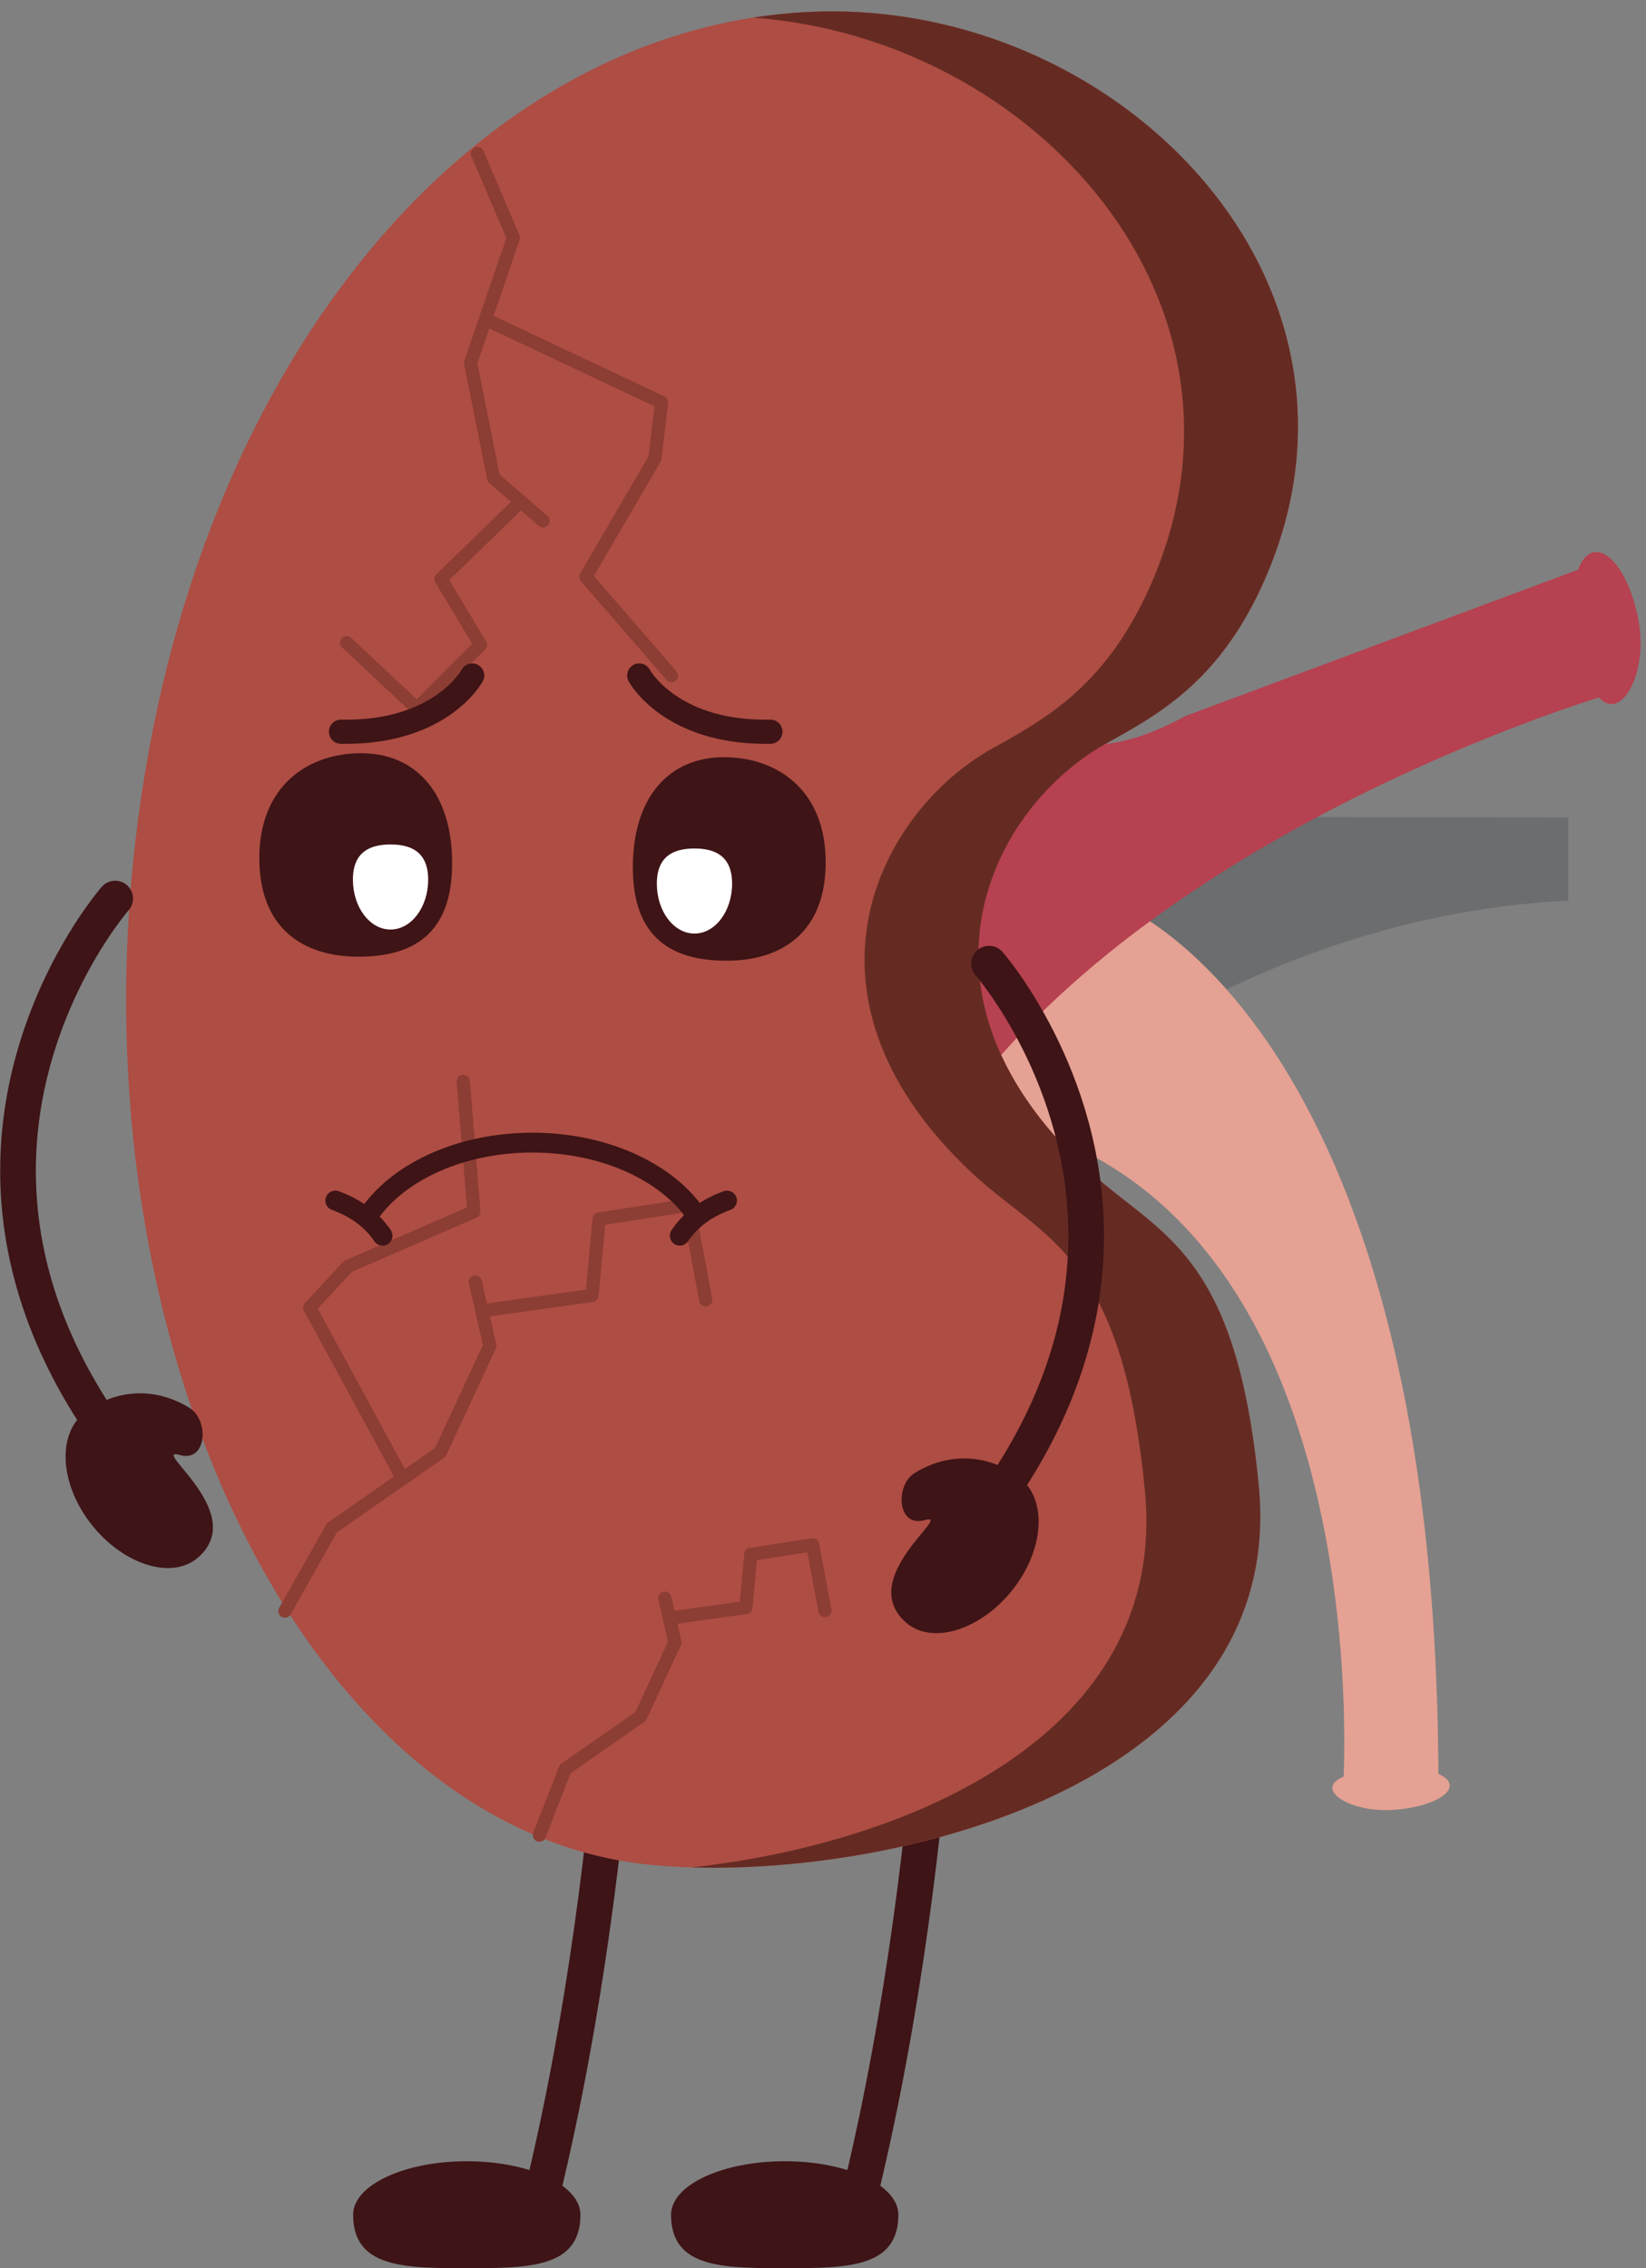 <?xml version="1.0" encoding="UTF-8"?><svg xmlns="http://www.w3.org/2000/svg" xmlns:xlink="http://www.w3.org/1999/xlink" height="360.8" preserveAspectRatio="xMidYMid meet" version="1.0" viewBox="80.7 31.3 261.8 360.8" width="261.8" zoomAndPan="magnify"><rect x="80.7" y="31.3" width="261.8" height="360.8" fill="#808080" stroke="none"/><g><g><path d="M 175.738 304.527 C 173.801 327.863 170.094 356.711 163.066 384 C 162.676 385.516 163.59 387.062 165.105 387.453 C 166.621 387.844 168.168 386.93 168.559 385.414 C 175.699 357.664 179.43 328.547 181.391 304.996 C 181.52 303.438 180.359 302.066 178.801 301.938 C 177.238 301.809 175.871 302.969 175.738 304.527" fill="#3e1416"/></g><g><path d="M 173.02 383.586 C 173.02 392.031 164.926 392.09 154.945 392.09 C 144.965 392.09 136.867 392.031 136.867 383.586 C 136.867 378.887 144.965 375.078 154.945 375.078 C 164.926 375.078 173.02 378.887 173.02 383.586" fill="#3e1416"/></g><g><path d="M 226.461 302.617 C 224.566 326.277 220.852 355.961 213.633 384 C 213.242 385.516 214.156 387.062 215.672 387.453 C 217.188 387.844 218.734 386.93 219.125 385.414 C 226.461 356.898 230.199 326.945 232.113 303.07 C 232.238 301.508 231.074 300.141 229.516 300.016 C 227.953 299.891 226.586 301.055 226.461 302.617" fill="#3e1416"/></g><g><path d="M 223.586 383.586 C 223.586 392.031 215.492 392.09 205.512 392.09 C 195.527 392.09 187.434 392.031 187.434 383.586 C 187.434 378.887 195.527 375.078 205.512 375.078 C 215.492 375.078 223.586 378.887 223.586 383.586" fill="#3e1416"/></g><g><path d="M 330.141 161.336 L 258.004 161.219 L 251.09 203.684 C 251.09 203.684 283.676 176.758 330.141 174.562 L 330.141 161.336" fill="#6b6d6f"/></g><g><path d="M 309.48 313.465 C 308.984 192.766 257.879 174.734 257.879 174.734 C 236.48 189 223.621 207.812 223.621 207.812 C 296.023 208.27 294.938 300.699 294.41 313.895 C 293.25 314.379 292.57 314.992 292.617 315.742 C 292.742 317.578 297.16 319.531 302.258 319.195 C 307.355 318.855 311.383 317.094 311.262 315.254 C 311.215 314.547 310.555 313.938 309.48 313.465" fill="#e5a193"/></g><g><path d="M 341.332 130.133 C 340.168 123.574 336.988 118.652 334.223 119.145 C 333.129 119.34 332.27 120.359 331.695 121.922 L 269.324 145.168 C 236.336 163.004 241.238 122.77 241.238 122.77 C 221.176 136.477 207.805 116.75 207.805 116.75 C 210.145 137.812 184.734 136.477 184.734 136.477 C 195.434 148.066 186.402 167.574 186.402 167.574 C 198.441 167.906 208.473 177.602 199.109 196.996 C 199.109 196.996 213.152 185.629 222.852 190.977 C 233.453 196.828 230.094 212.039 230.094 212.039 C 258.344 168.211 322.672 146.145 335.012 142.238 C 335.719 143.035 336.496 143.426 337.336 143.277 C 340.098 142.785 342.496 136.691 341.332 130.133" fill="#b64150"/></g><g><path d="M 280.914 267.668 C 285.641 316.695 218.371 331.348 184.043 327.918 C 130.48 322.57 93.926 248 101.832 168.797 C 109.738 89.59 156.25 35.277 210.035 33.172 C 258.328 31.273 302.348 75.711 282.098 122.949 C 275.008 139.492 265.152 144.836 256.695 149.531 C 238.977 159.379 223.227 188.32 252.957 216.672 C 264.656 227.832 277.215 229.27 280.914 267.668" fill="#ae4d43"/></g><g><path d="M 249.621 316.277 C 268.895 306.781 283.18 291.176 280.914 267.668 C 277.215 229.27 264.656 227.832 252.957 216.672 C 264.656 227.828 277.219 229.27 280.914 267.668 C 283.184 291.18 268.898 306.781 249.621 316.277" fill="#8f8d8d"/></g><g><path d="M 247.273 210.605 C 244.078 206.746 241.668 202.898 239.934 199.117 C 241.668 202.898 244.078 206.746 247.273 210.605" fill="#80584f"/></g><g><path d="M 239.934 199.117 C 237.418 193.633 236.324 188.281 236.324 183.219 C 236.324 188.281 237.418 193.633 239.934 199.117" fill="#662329"/></g><g><path d="M 262.887 145.945 C 269.664 141.676 276.688 135.574 282.098 122.949 C 276.688 135.574 269.668 141.676 262.887 145.945 M 282.195 122.723 C 282.211 122.68 282.23 122.637 282.246 122.598 C 282.23 122.637 282.211 122.68 282.195 122.723 M 245.938 40.395 C 235.84 35.738 224.594 33.109 213.02 33.109 C 212.027 33.109 211.031 33.129 210.035 33.172 C 208.848 33.215 207.664 33.289 206.484 33.387 C 207.664 33.285 208.848 33.215 210.035 33.168 C 211.035 33.129 212.023 33.109 213.02 33.109 C 224.59 33.109 235.84 35.738 245.938 40.395" fill="#8f8d8d"/></g><g><path d="M 194.16 328.391 C 193.004 328.391 191.855 328.371 190.742 328.34 C 225.176 324.527 266.539 307.262 262.801 268.453 C 259.102 230.059 246.543 228.617 234.844 217.461 C 205.113 189.105 220.863 160.164 238.586 150.32 C 247.043 145.621 256.895 140.277 263.98 123.738 C 283.023 79.309 245.223 37.363 200.477 34.105 C 202.469 33.797 204.469 33.555 206.484 33.387 C 207.664 33.289 208.848 33.215 210.035 33.172 C 211.031 33.129 212.027 33.109 213.02 33.109 C 224.594 33.109 235.84 35.738 245.938 40.395 C 276.832 54.637 296.918 87.828 282.246 122.598 C 282.23 122.637 282.211 122.68 282.195 122.723 C 282.16 122.801 282.129 122.871 282.098 122.949 C 276.688 135.574 269.664 141.676 262.887 145.945 C 260.781 147.27 258.699 148.418 256.695 149.531 C 246.16 155.387 236.316 167.996 236.324 183.219 C 236.324 188.281 237.418 193.633 239.934 199.117 C 241.668 202.898 244.078 206.746 247.273 210.605 C 248.949 212.629 250.836 214.652 252.957 216.672 C 264.656 227.832 277.215 229.27 280.914 267.668 C 283.18 291.176 268.895 306.781 249.621 316.277 C 232.363 324.781 211.105 328.391 194.16 328.391" fill="#652b23"/></g><g><path d="M 155.676 56.141 L 161.234 69.164 L 154.559 88.68 C 154.5 88.852 154.488 89.043 154.523 89.223 L 158.188 107.551 C 158.23 107.777 158.352 107.98 158.527 108.137 L 166.383 114.941 C 166.816 115.32 167.48 115.273 167.859 114.836 C 168.238 114.398 168.191 113.738 167.754 113.359 L 160.168 106.785 L 156.633 89.09 L 163.344 69.461 C 163.43 69.219 163.418 68.949 163.316 68.711 L 157.602 55.316 C 157.375 54.785 156.762 54.539 156.23 54.766 C 155.695 54.992 155.449 55.609 155.676 56.141" fill="#8c3d34"/></g><g><path d="M 157.719 83.16 L 184.785 95.926 L 183.855 103.863 L 172.973 122.523 C 172.742 122.91 172.789 123.395 173.086 123.734 L 186.699 139.441 C 187.074 139.879 187.738 139.926 188.176 139.547 C 188.613 139.168 188.66 138.508 188.281 138.07 L 175.156 122.93 L 185.773 104.73 C 185.848 104.605 185.891 104.469 185.91 104.324 L 186.953 95.426 C 187.008 94.977 186.766 94.547 186.359 94.355 L 158.613 81.266 C 158.09 81.02 157.465 81.242 157.219 81.766 C 156.973 82.289 157.195 82.914 157.719 83.16" fill="#8c3d34"/></g><g><path d="M 162.324 110.781 L 150.105 122.648 C 149.758 122.988 149.688 123.52 149.938 123.938 L 155.801 133.707 L 146.977 142.535 L 136.547 132.758 C 136.121 132.359 135.461 132.383 135.066 132.805 C 134.668 133.227 134.691 133.891 135.113 134.285 L 146.281 144.758 C 146.695 145.141 147.34 145.133 147.738 144.73 L 157.859 134.609 C 158.199 134.27 158.266 133.742 158.02 133.328 L 152.16 123.57 L 163.781 112.281 C 164.195 111.879 164.207 111.219 163.805 110.805 C 163.402 110.387 162.738 110.379 162.324 110.781" fill="#8c3d34"/></g><g><path d="M 126.926 288.094 L 134.281 275.055 L 151.336 263.168 C 151.484 263.062 151.609 262.914 151.688 262.75 L 159.562 245.801 C 159.66 245.59 159.688 245.355 159.633 245.129 L 157.32 234.996 C 157.191 234.43 156.633 234.078 156.066 234.207 C 155.504 234.336 155.152 234.898 155.281 235.461 L 157.512 245.242 L 149.906 261.609 L 132.887 273.473 C 132.758 273.562 132.652 273.676 132.574 273.816 L 125.102 287.062 C 124.816 287.566 124.992 288.207 125.496 288.488 C 126 288.773 126.641 288.598 126.926 288.094" fill="#8c3d34"/></g><g><path d="M 145.523 265.75 L 131.238 239.453 L 136.68 233.602 L 156.492 224.988 C 156.902 224.809 157.152 224.387 157.117 223.941 L 155.422 203.227 C 155.375 202.648 154.871 202.219 154.293 202.266 C 153.719 202.312 153.289 202.82 153.336 203.395 L 154.969 223.363 L 135.645 231.77 C 135.512 231.828 135.395 231.91 135.297 232.016 L 129.191 238.578 C 128.887 238.906 128.824 239.395 129.039 239.789 L 143.684 266.75 C 143.957 267.258 144.594 267.445 145.102 267.172 C 145.609 266.895 145.801 266.258 145.523 265.75" fill="#8c3d34"/></g><g><path d="M 158.137 240.75 L 175.008 238.398 C 175.488 238.332 175.859 237.945 175.906 237.461 L 176.953 226.113 L 189.285 224.211 L 191.918 238.262 C 192.023 238.832 192.57 239.207 193.141 239.102 C 193.707 238.992 194.082 238.445 193.977 237.879 L 191.16 222.828 C 191.055 222.273 190.527 221.898 189.969 221.988 L 175.824 224.168 C 175.352 224.242 174.984 224.629 174.941 225.105 L 173.895 236.441 L 157.848 238.676 C 157.273 238.758 156.875 239.285 156.953 239.859 C 157.035 240.43 157.562 240.828 158.137 240.75" fill="#8c3d34"/></g><g><path d="M 167.465 323.59 L 171.453 313.363 L 183.18 305.191 C 183.328 305.086 183.453 304.941 183.531 304.773 L 189 292.996 C 189.098 292.785 189.125 292.551 189.07 292.324 L 187.469 285.281 C 187.34 284.719 186.777 284.367 186.215 284.496 C 185.648 284.621 185.297 285.184 185.426 285.75 L 186.949 292.441 L 181.75 303.637 L 169.992 311.828 C 169.82 311.945 169.691 312.109 169.617 312.305 L 165.516 322.832 C 165.305 323.367 165.57 323.977 166.109 324.188 C 166.648 324.398 167.258 324.129 167.465 323.59" fill="#8c3d34"/></g><g><path d="M 187.762 289.668 L 199.488 288.035 C 199.973 287.969 200.344 287.578 200.387 287.094 L 201.09 279.457 L 209.109 278.223 L 210.883 287.684 C 210.988 288.25 211.535 288.625 212.105 288.52 C 212.676 288.414 213.047 287.867 212.941 287.297 L 210.98 276.84 C 210.879 276.285 210.352 275.91 209.793 276 L 199.961 277.512 C 199.484 277.586 199.121 277.973 199.078 278.453 L 198.379 286.074 L 187.473 287.594 C 186.902 287.676 186.504 288.203 186.582 288.777 C 186.66 289.352 187.191 289.75 187.762 289.668" fill="#8c3d34"/></g><g><path d="M 181.359 169.27 C 181.359 180.633 187.699 184.117 196.266 184.117 C 204.84 184.117 212.027 179.801 212.027 168.434 C 212.027 157.066 204.414 151.746 195.844 151.746 C 187.27 151.746 181.359 157.898 181.359 169.27" fill="#3e1416"/></g><g><path d="M 185.172 171.859 C 185.172 176.242 187.852 179.797 191.156 179.797 C 194.461 179.797 197.141 176.242 197.141 171.859 C 197.141 167.48 194.457 166.266 191.152 166.266 C 187.852 166.266 185.172 167.48 185.172 171.859" fill="#fff"/></g><g><path d="M 152.609 168.629 C 152.609 179.996 146.273 183.477 137.703 183.477 C 129.133 183.477 121.945 179.16 121.945 167.793 C 121.945 156.43 129.559 151.109 138.133 151.109 C 146.699 151.109 152.609 157.262 152.609 168.629" fill="#3e1416"/></g><g><path d="M 148.801 171.223 C 148.801 175.605 146.117 179.156 142.812 179.156 C 139.512 179.156 136.832 175.605 136.832 171.223 C 136.832 166.84 139.512 165.625 142.816 165.625 C 146.117 165.625 148.801 166.84 148.801 171.223" fill="#fff"/></g><g><path d="M 154.117 137.844 L 155.188 138.414 L 154.121 137.832 L 154.117 137.844 L 155.188 138.414 L 154.121 137.832 L 154.113 137.848 C 154.004 138.039 152.82 140.023 149.984 141.949 C 147.145 143.867 142.652 145.777 135.684 145.781 C 135.449 145.781 135.211 145.781 134.965 145.777 C 133.902 145.762 133.031 146.605 133.016 147.66 C 132.996 148.719 133.844 149.594 134.898 149.609 C 135.16 149.613 135.422 149.617 135.684 149.617 C 143.738 149.625 149.215 147.242 152.625 144.777 C 156.043 142.316 157.402 139.828 157.5 139.645 C 157.996 138.711 157.645 137.551 156.711 137.055 C 155.773 136.555 154.613 136.91 154.117 137.844" fill="#3e1416"/></g><g><path d="M 180.676 139.645 C 180.777 139.828 182.133 142.316 185.551 144.777 C 188.961 147.242 194.438 149.625 202.492 149.617 C 202.754 149.617 203.012 149.613 203.273 149.609 C 204.332 149.594 205.176 148.719 205.16 147.66 C 205.141 146.605 204.27 145.762 203.211 145.777 C 202.965 145.781 202.727 145.781 202.492 145.781 C 195.184 145.777 190.602 143.68 187.789 141.668 C 186.387 140.656 185.43 139.656 184.836 138.93 C 184.539 138.566 184.332 138.273 184.207 138.078 C 184.145 137.984 184.102 137.914 184.078 137.871 L 184.055 137.836 L 182.969 138.426 L 184.062 137.844 L 184.055 137.836 L 182.969 138.426 L 184.062 137.844 C 183.562 136.91 182.402 136.555 181.469 137.055 C 180.535 137.551 180.18 138.711 180.676 139.645" fill="#3e1416"/></g><g><path d="M 140.398 225.805 C 142.441 222.609 145.844 219.801 150.176 217.805 C 154.5 215.809 159.738 214.629 165.383 214.629 C 170.836 214.629 175.906 215.73 180.148 217.605 C 184.391 219.477 187.785 222.125 189.938 225.16 C 190.438 225.871 191.426 226.039 192.137 225.535 C 192.848 225.031 193.016 224.047 192.512 223.336 C 189.953 219.734 186.094 216.785 181.426 214.719 C 176.754 212.652 171.258 211.473 165.383 211.473 C 159.301 211.477 153.629 212.738 148.852 214.941 C 144.082 217.145 140.191 220.285 137.738 224.102 C 137.27 224.836 137.484 225.812 138.219 226.281 C 138.949 226.754 139.926 226.539 140.398 225.805" fill="#3e1416"/></g><g><path d="M 142.859 226.98 C 141.574 225.047 139.039 222.379 134.562 220.785 C 133.738 220.488 132.836 220.918 132.543 221.738 C 132.25 222.559 132.676 223.461 133.496 223.754 C 137.281 225.113 139.234 227.25 140.234 228.734 C 140.719 229.461 141.699 229.656 142.426 229.172 C 143.148 228.688 143.344 227.707 142.859 226.98" fill="#3e1416"/></g><g><path d="M 190.129 228.734 C 191.133 227.25 193.086 225.113 196.867 223.754 C 197.688 223.461 198.113 222.559 197.82 221.738 C 197.527 220.918 196.621 220.488 195.805 220.785 C 191.328 222.379 188.793 225.047 187.508 226.98 C 187.023 227.703 187.215 228.684 187.941 229.172 C 188.664 229.656 189.645 229.461 190.129 228.734" fill="#3e1416"/></g><g><path d="M 235.879 186.453 C 236 186.594 239.723 190.918 243.379 198.23 C 247.043 205.543 250.629 215.809 250.625 227.895 C 250.613 239.586 247.312 253.012 237.293 267.449 C 236.398 268.734 236.715 270.504 238.004 271.395 C 239.289 272.289 241.055 271.973 241.949 270.688 C 252.602 255.375 256.305 240.668 256.297 227.895 C 256.293 214.469 252.27 203.215 248.262 195.316 C 244.254 187.414 240.254 182.84 240.141 182.711 C 239.105 181.535 237.316 181.418 236.141 182.449 C 234.961 183.484 234.844 185.273 235.879 186.453" fill="#3e1416"/></g><g><path d="M 241.793 284.133 C 246.789 277.777 247.289 269.84 242.918 266.398 C 238.539 262.961 232.191 261.922 226.199 265.594 C 223.027 267.535 223.379 274.348 227.762 273.098 C 232.66 271.691 216.66 282.297 224.824 289.406 C 229.027 293.059 236.801 290.484 241.793 284.133" fill="#3e1416"/></g><g><path d="M 96.891 172.355 C 96.777 172.484 92.777 177.062 88.766 184.961 C 84.762 192.859 80.734 204.113 80.73 217.539 C 80.723 230.312 84.426 245.02 95.078 260.328 C 95.973 261.613 97.738 261.934 99.023 261.039 C 100.309 260.145 100.629 258.379 99.734 257.094 C 89.711 242.656 86.414 229.23 86.402 217.539 C 86.402 205.266 90.102 194.859 93.824 187.527 C 95.68 183.863 97.539 180.973 98.922 179.016 C 99.613 178.035 100.184 177.289 100.574 176.797 C 100.773 176.551 100.922 176.367 101.02 176.25 L 101.129 176.121 L 101.152 176.098 C 102.184 174.918 102.066 173.129 100.891 172.094 C 99.715 171.062 97.922 171.18 96.891 172.355" fill="#3e1416"/></g><g><path d="M 95.234 273.773 C 90.238 267.422 89.734 259.48 94.113 256.043 C 98.484 252.605 104.836 251.562 110.824 255.234 C 114 257.18 113.648 263.992 109.27 262.738 C 104.363 261.336 120.367 271.941 112.199 279.051 C 107.996 282.699 100.227 280.129 95.234 273.773" fill="#3e1416"/></g></g></svg>